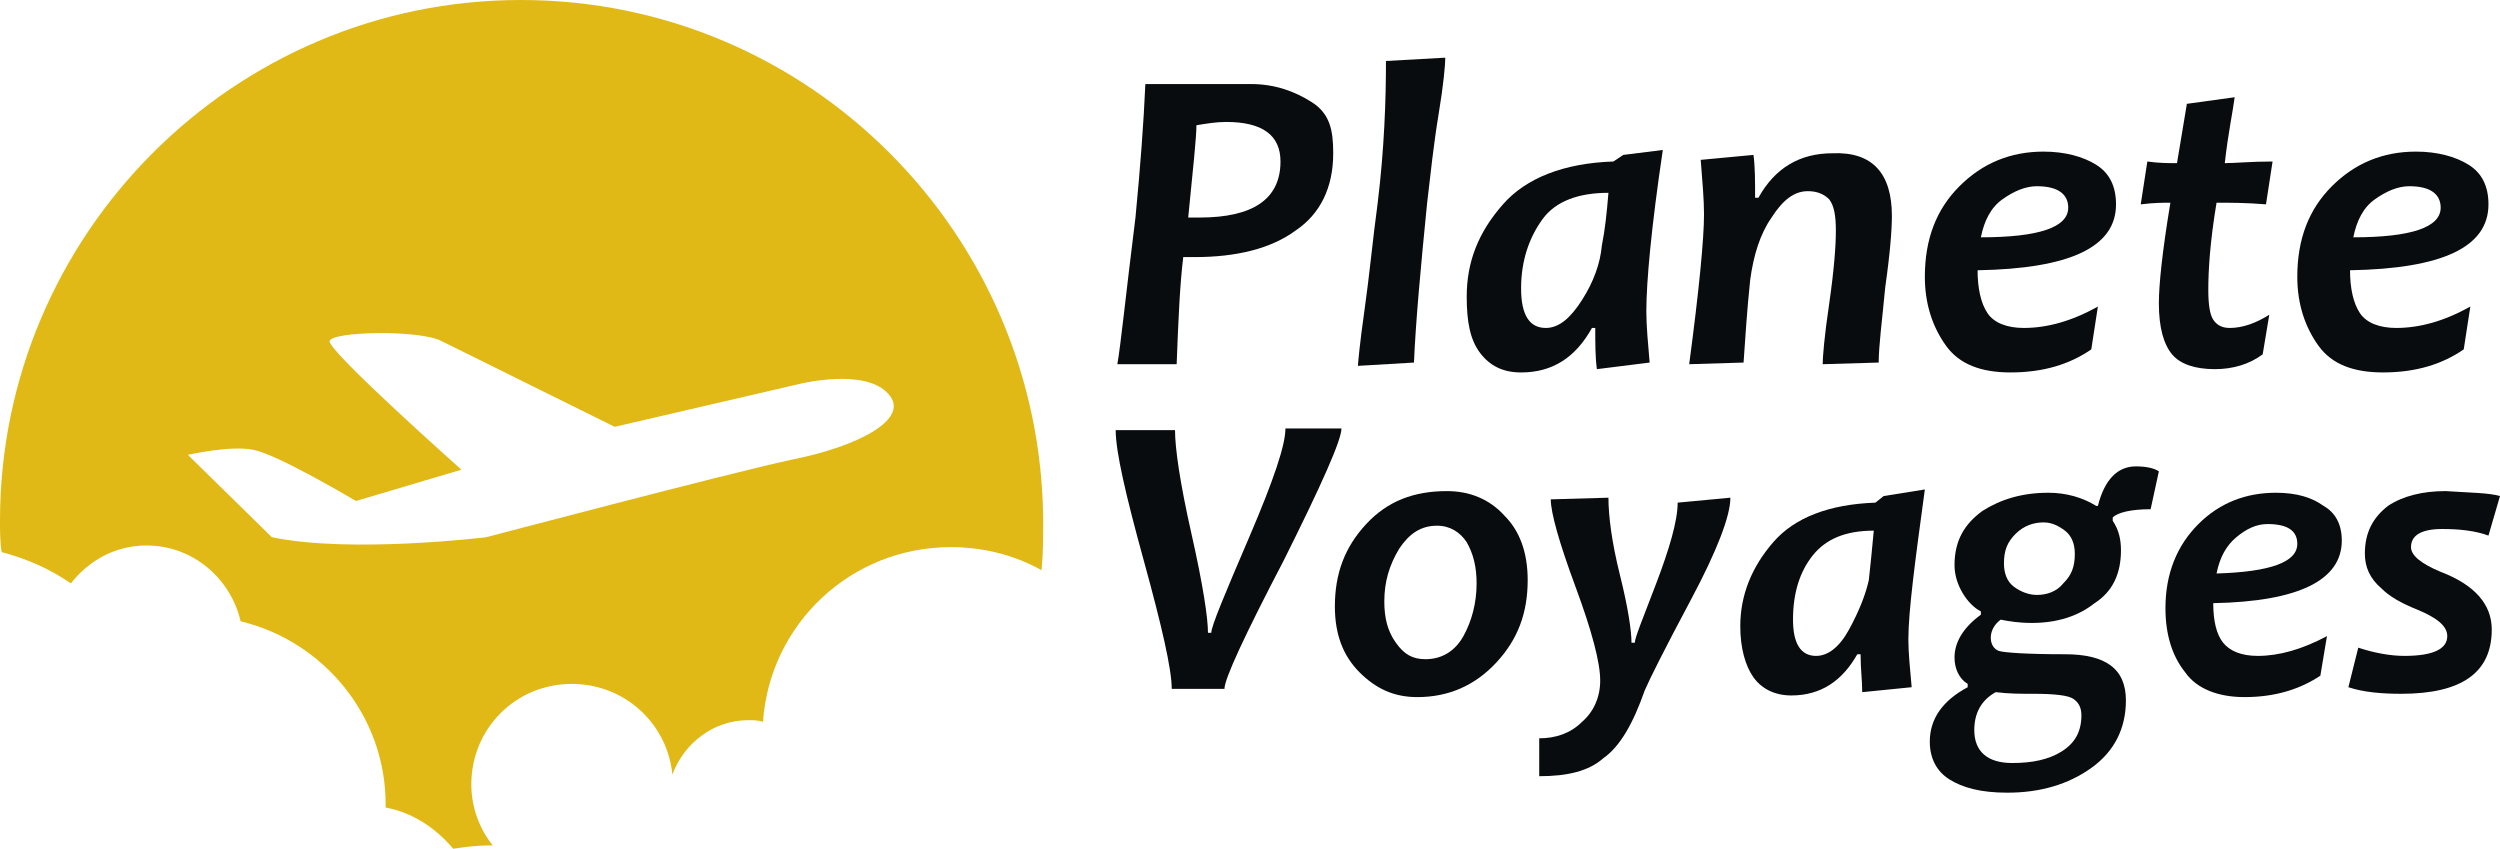 <?xml version="1.0" encoding="utf-8"?>
<!-- Generator: Adobe Illustrator 24.1.0, SVG Export Plug-In . SVG Version: 6.00 Build 0)  -->
<svg version="1.1" id="Layer_1" xmlns="http://www.w3.org/2000/svg" xmlns:xlink="http://www.w3.org/1999/xlink" x="0px" y="0px"
	 width="151.7px" height="51.5px" viewBox="0 0 151.7 51.5" style="enable-background:new 0 0 151.7 51.5;" xml:space="preserve">
<style type="text/css">
	.st0{fill:#090C0F;}
	.st1{fill:#E0B916;}
</style>
<g>
	<path class="st0" d="M80.9,9.3c0,2.1-0.8,3.7-2.3,4.7c-1.5,1.1-3.6,1.6-6.1,1.6c-0.3,0-0.6,0-0.7,0c-0.2,1.6-0.3,3.8-0.4,6.5h-3.6
		c0.2-1.1,0.5-4.1,1.1-8.9c0.3-3.1,0.5-5.8,0.6-8.1h2.3c0.3,0,0.9,0,1.8,0s1.6,0,2.3,0c1.4,0,2.6,0.4,3.7,1.1S80.9,7.9,80.9,9.3z
		 M77.7,9.8c0-1.6-1.1-2.4-3.3-2.4c-0.6,0-1.2,0.1-1.8,0.2c0,0.7-0.2,2.6-0.5,5.6c0.2,0,0.4,0,0.7,0C76,13.2,77.7,12.1,77.7,9.8z"/>
	<path class="st0" d="M87.7,3.5c0,0.4-0.1,1.6-0.4,3.4s-0.5,3.7-0.7,5.4c-0.4,4-0.7,7.3-0.8,9.7l-3.4,0.2c0-0.1,0.1-1.3,0.4-3.4
		s0.5-4.3,0.8-6.5C84,9,84.1,6.1,84.1,3.7L87.7,3.5z"/>
	<path class="st0" d="M100.9,9.1c-0.7,4.7-1,8-1,9.8c0,0.9,0.1,1.9,0.2,3.1l-3.2,0.4c-0.1-0.7-0.1-1.6-0.1-2.5h-0.2
		c-1,1.8-2.4,2.7-4.3,2.7c-1.1,0-1.9-0.4-2.5-1.2C89.2,20.6,89,19.5,89,18c0-2.1,0.7-3.9,2.2-5.6c1.4-1.6,3.7-2.5,6.7-2.6l0.6-0.4
		L100.9,9.1z M97.6,11.7c-1.8,0-3.2,0.5-4,1.6s-1.3,2.5-1.3,4.2c0,1.6,0.5,2.4,1.5,2.4c0.8,0,1.5-0.6,2.2-1.7s1.1-2.2,1.2-3.3
		C97.4,13.9,97.5,12.9,97.6,11.7z"/>
	<path class="st0" d="M114.8,13.1c0,0.8-0.1,2.2-0.4,4.3c-0.2,2.1-0.4,3.6-0.4,4.6l-3.4,0.1c0-0.4,0.1-1.7,0.4-3.7
		c0.3-2.1,0.4-3.5,0.4-4.4s-0.1-1.5-0.4-1.9c-0.3-0.3-0.7-0.5-1.3-0.5c-0.8,0-1.5,0.5-2.2,1.6c-0.7,1-1.1,2.3-1.3,3.8
		c-0.2,1.9-0.3,3.6-0.4,5l-3.3,0.1c0.6-4.5,0.9-7.6,0.9-9.1c0-0.9-0.1-2-0.2-3.3l3.2-0.3c0.1,0.7,0.1,1.6,0.1,2.6h0.2
		c1-1.8,2.5-2.7,4.5-2.7C113.6,9.2,114.8,10.5,114.8,13.1z"/>
	<path class="st0" d="M128.4,12.4c0,2.6-2.8,3.9-8.4,4c0,1.1,0.2,2,0.6,2.6s1.2,0.9,2.2,0.9c1.4,0,2.9-0.4,4.5-1.3l-0.4,2.6
		c-1.3,0.9-2.9,1.4-4.9,1.4c-1.8,0-3.1-0.5-3.9-1.6s-1.3-2.5-1.3-4.2c0-2.3,0.7-4.1,2.1-5.5s3.1-2.1,5.1-2.1c1.3,0,2.4,0.3,3.2,0.8
		C128,10.5,128.4,11.3,128.4,12.4z M125.5,12.6c0-0.8-0.6-1.3-1.9-1.3c-0.7,0-1.4,0.3-2.1,0.8s-1.1,1.3-1.3,2.3
		C123.7,14.4,125.5,13.8,125.5,12.6z"/>
	<path class="st0" d="M137.9,9.8l-0.4,2.6c-1.2-0.1-2.2-0.1-3-0.1c-0.4,2.4-0.5,4.1-0.5,5.3c0,0.9,0.1,1.5,0.3,1.8s0.5,0.5,1,0.5
		c0.8,0,1.6-0.3,2.4-0.8l-0.4,2.4c-0.8,0.6-1.8,0.9-2.9,0.9c-1.2,0-2.1-0.3-2.6-0.9s-0.8-1.6-0.8-3.1c0-1.1,0.2-3.1,0.7-6.1
		c-0.4,0-1,0-1.8,0.1l0.4-2.6c0.7,0.1,1.3,0.1,1.8,0.1c0.1-0.6,0.3-1.8,0.6-3.6l2.9-0.4c-0.1,0.8-0.4,2.2-0.6,4
		C135.6,9.9,136.6,9.8,137.9,9.8z"/>
	<path class="st0" d="M151,12.4c0,2.6-2.8,3.9-8.4,4c0,1.1,0.2,2,0.6,2.6c0.4,0.6,1.2,0.9,2.2,0.9c1.4,0,2.9-0.4,4.5-1.3l-0.4,2.6
		c-1.3,0.9-2.9,1.4-4.9,1.4c-1.8,0-3.1-0.5-3.9-1.6c-0.8-1.1-1.3-2.5-1.3-4.2c0-2.3,0.7-4.1,2.1-5.5c1.4-1.4,3.1-2.1,5.1-2.1
		c1.3,0,2.4,0.3,3.2,0.8C150.6,10.5,151,11.3,151,12.4z M148.1,12.6c0-0.8-0.6-1.3-1.9-1.3c-0.7,0-1.4,0.3-2.1,0.8
		c-0.7,0.5-1.1,1.3-1.3,2.3C146.3,14.4,148.1,13.8,148.1,12.6z"/>
	<path class="st0" d="M81.4,26c0,0.7-1.2,3.4-3.5,8c-2.4,4.6-3.6,7.2-3.6,7.8h-3.2c0-1.2-0.6-3.8-1.7-7.8s-1.7-6.6-1.7-7.9h3.6
		c0,1.1,0.3,3.2,1,6.3s1,5.1,1,6h0.2c0-0.4,0.8-2.3,2.3-5.8S78,27,78,26H81.4z"/>
	<path class="st0" d="M92.7,35.2c0,2-0.6,3.6-1.9,5s-2.9,2.1-4.8,2.1c-1.4,0-2.5-0.5-3.5-1.5s-1.5-2.3-1.5-4c0-2,0.6-3.6,1.9-5
		c1.3-1.4,2.9-2,4.9-2c1.4,0,2.6,0.5,3.5,1.5C92.2,32.2,92.7,33.5,92.7,35.2z M89.6,35.4c0-1-0.2-1.8-0.6-2.5c-0.4-0.6-1-1-1.8-1
		c-1,0-1.7,0.5-2.3,1.4c-0.6,1-0.9,2-0.9,3.2c0,1,0.2,1.8,0.7,2.5s1,1,1.8,1c1,0,1.8-0.5,2.3-1.4C89.3,37.7,89.6,36.6,89.6,35.4z"/>
	<path class="st0" d="M105,30.2c0,1.1-0.8,3.2-2.4,6.2s-2.5,4.8-2.8,5.5c-0.7,2-1.5,3.4-2.5,4.1c-0.9,0.8-2.2,1.1-3.9,1.1v-2.3
		c1,0,1.9-0.3,2.6-1c0.7-0.6,1.1-1.5,1.1-2.5c0-1.1-0.5-3-1.5-5.7s-1.5-4.5-1.5-5.3l3.5-0.1c0,1.1,0.2,2.7,0.7,4.7S99,38.3,99,39
		h0.2c0-0.3,0.5-1.5,1.3-3.6s1.3-3.8,1.3-4.9L105,30.2z"/>
	<path class="st0" d="M116.8,29.7c-0.6,4.4-1,7.4-1,9.1c0,0.8,0.1,1.8,0.2,2.9l-3,0.3c0-0.7-0.1-1.4-0.1-2.3h-0.2
		c-0.9,1.6-2.2,2.5-4,2.5c-1,0-1.8-0.4-2.3-1.1s-0.8-1.8-0.8-3.1c0-1.9,0.7-3.6,2-5.1s3.4-2.3,6.2-2.4l0.5-0.4L116.8,29.7z
		 M113.7,32.2c-1.7,0-2.9,0.5-3.7,1.5c-0.8,1-1.2,2.3-1.2,3.9c0,1.5,0.5,2.2,1.4,2.2c0.7,0,1.4-0.5,2-1.6s1-2.1,1.2-3
		C113.5,34.3,113.6,33.3,113.7,32.2z"/>
	<path class="st0" d="M131,28.6l-0.5,2.3c-1.2,0-2,0.2-2.3,0.5v0.2c0.4,0.6,0.5,1.2,0.5,1.8c0,1.4-0.5,2.5-1.6,3.2
		c-1,0.8-2.3,1.2-3.8,1.2c-0.8,0-1.4-0.1-1.9-0.2c-0.4,0.3-0.6,0.7-0.6,1.1c0,0.4,0.2,0.7,0.5,0.8s1.7,0.2,4,0.2
		c2.5,0,3.7,0.9,3.7,2.8c0,1.7-0.7,3.1-2.1,4.1s-3.1,1.5-5.1,1.5c-1.6,0-2.7-0.3-3.5-0.8s-1.2-1.3-1.2-2.3c0-1.4,0.8-2.5,2.3-3.3
		v-0.2c-0.5-0.3-0.8-0.9-0.8-1.6c0-0.9,0.5-1.8,1.6-2.6v-0.2c-0.4-0.2-0.8-0.6-1.1-1.1c-0.3-0.5-0.5-1.1-0.5-1.7
		c0-1.5,0.6-2.5,1.7-3.3c1.1-0.7,2.4-1.1,4-1.1c1.1,0,2.1,0.3,2.9,0.8h0.1c0.4-1.6,1.2-2.4,2.3-2.4C130.2,28.3,130.7,28.4,131,28.6z
		 M126.3,43.4c0-0.5-0.2-0.8-0.5-1s-1.1-0.3-2.4-0.3c-0.8,0-1.5,0-2.3-0.1c-0.9,0.5-1.3,1.3-1.3,2.3c0,1.3,0.8,2,2.3,2
		c1.2,0,2.2-0.2,3-0.7C125.9,45.1,126.3,44.4,126.3,43.4z M125.9,33.6c0-0.6-0.2-1.1-0.6-1.4c-0.4-0.3-0.8-0.5-1.3-0.5
		c-0.6,0-1.2,0.2-1.7,0.7s-0.7,1-0.7,1.8c0,0.6,0.2,1.1,0.6,1.4c0.4,0.3,0.9,0.5,1.4,0.5c0.6,0,1.2-0.2,1.6-0.7
		C125.7,34.9,125.9,34.4,125.9,33.6z"/>
	<path class="st0" d="M142.1,32.8c0,2.4-2.6,3.7-7.8,3.8c0,1.1,0.2,1.9,0.6,2.4c0.4,0.5,1.1,0.8,2.1,0.8c1.3,0,2.7-0.4,4.2-1.2
		l-0.4,2.4c-1.2,0.8-2.7,1.3-4.6,1.3c-1.6,0-2.9-0.5-3.6-1.5c-0.8-1-1.2-2.3-1.2-3.9c0-2.1,0.7-3.8,2-5.1c1.3-1.3,2.9-1.9,4.7-1.9
		c1.3,0,2.2,0.3,2.9,0.8C141.7,31.1,142.1,31.8,142.1,32.8z M139.4,33c0-0.8-0.6-1.2-1.8-1.2c-0.7,0-1.3,0.3-1.9,0.8
		c-0.6,0.5-1,1.2-1.2,2.2C137.8,34.7,139.4,34.1,139.4,33z"/>
	<path class="st0" d="M151.7,30.1l-0.7,2.4c-0.8-0.3-1.8-0.4-2.8-0.4c-1.3,0-1.9,0.4-1.9,1.1c0,0.5,0.6,1,1.8,1.5
		c2.1,0.8,3.1,2,3.1,3.5c0,2.6-1.8,3.9-5.5,3.9c-1.2,0-2.3-0.1-3.2-0.4l0.6-2.4c0.9,0.3,1.9,0.5,2.8,0.5c1.7,0,2.6-0.4,2.6-1.2
		c0-0.6-0.6-1.1-1.8-1.6c-1-0.4-1.7-0.8-2.2-1.3c-0.7-0.6-1-1.3-1-2.1c0-1.3,0.5-2.2,1.4-2.9c0.9-0.6,2.1-0.9,3.5-0.9
		C149.9,29.9,151,29.9,151.7,30.1z"/>
</g>
<g>
	<g>
		<path class="st1" d="M31.6,0C14.2,0,0,14.2,0,31.6c0,0.6,0,1.3,0.1,1.9c1.5,0.4,2.9,1,4.2,1.9C5.4,34,7,33.1,8.9,33.1
			c2.8,0,5.1,2,5.7,4.6c5,1.2,8.8,5.7,8.8,11.1V49c1.6,0.3,3,1.2,4.1,2.5c0.7-0.1,1.4-0.2,2.2-0.2c0.1,0,0.1,0,0.2,0
			c-0.8-1-1.3-2.3-1.3-3.7c0-3.4,2.7-6.1,6.1-6.1c3.2,0,5.8,2.4,6.1,5.5c0.7-1.9,2.5-3.3,4.6-3.3c0.3,0,0.6,0,0.9,0.1
			c0.4-5.9,5.3-10.6,11.4-10.6c2,0,3.9,0.5,5.5,1.4c0.1-1,0.1-2,0.1-3C63.2,14.2,49.1,0,31.6,0z M48,27.9
			c-4.1,0.9-18.5,4.7-18.5,4.7s-8.2,1-13,0l-5.1-5c0,0,2.6-0.6,4-0.3c1.5,0.3,6.2,3.1,6.2,3.1l6.4-1.9c0,0-8.1-7.2-8-7.8
			c0.1-0.6,5.5-0.7,6.8,0c1.4,0.7,10.5,5.2,10.5,5.2l11.2-2.6c0,0,4-1,5.4,0.6C55.3,25.4,52.1,27.1,48,27.9z"/>
	</g>
</g>
</svg>
